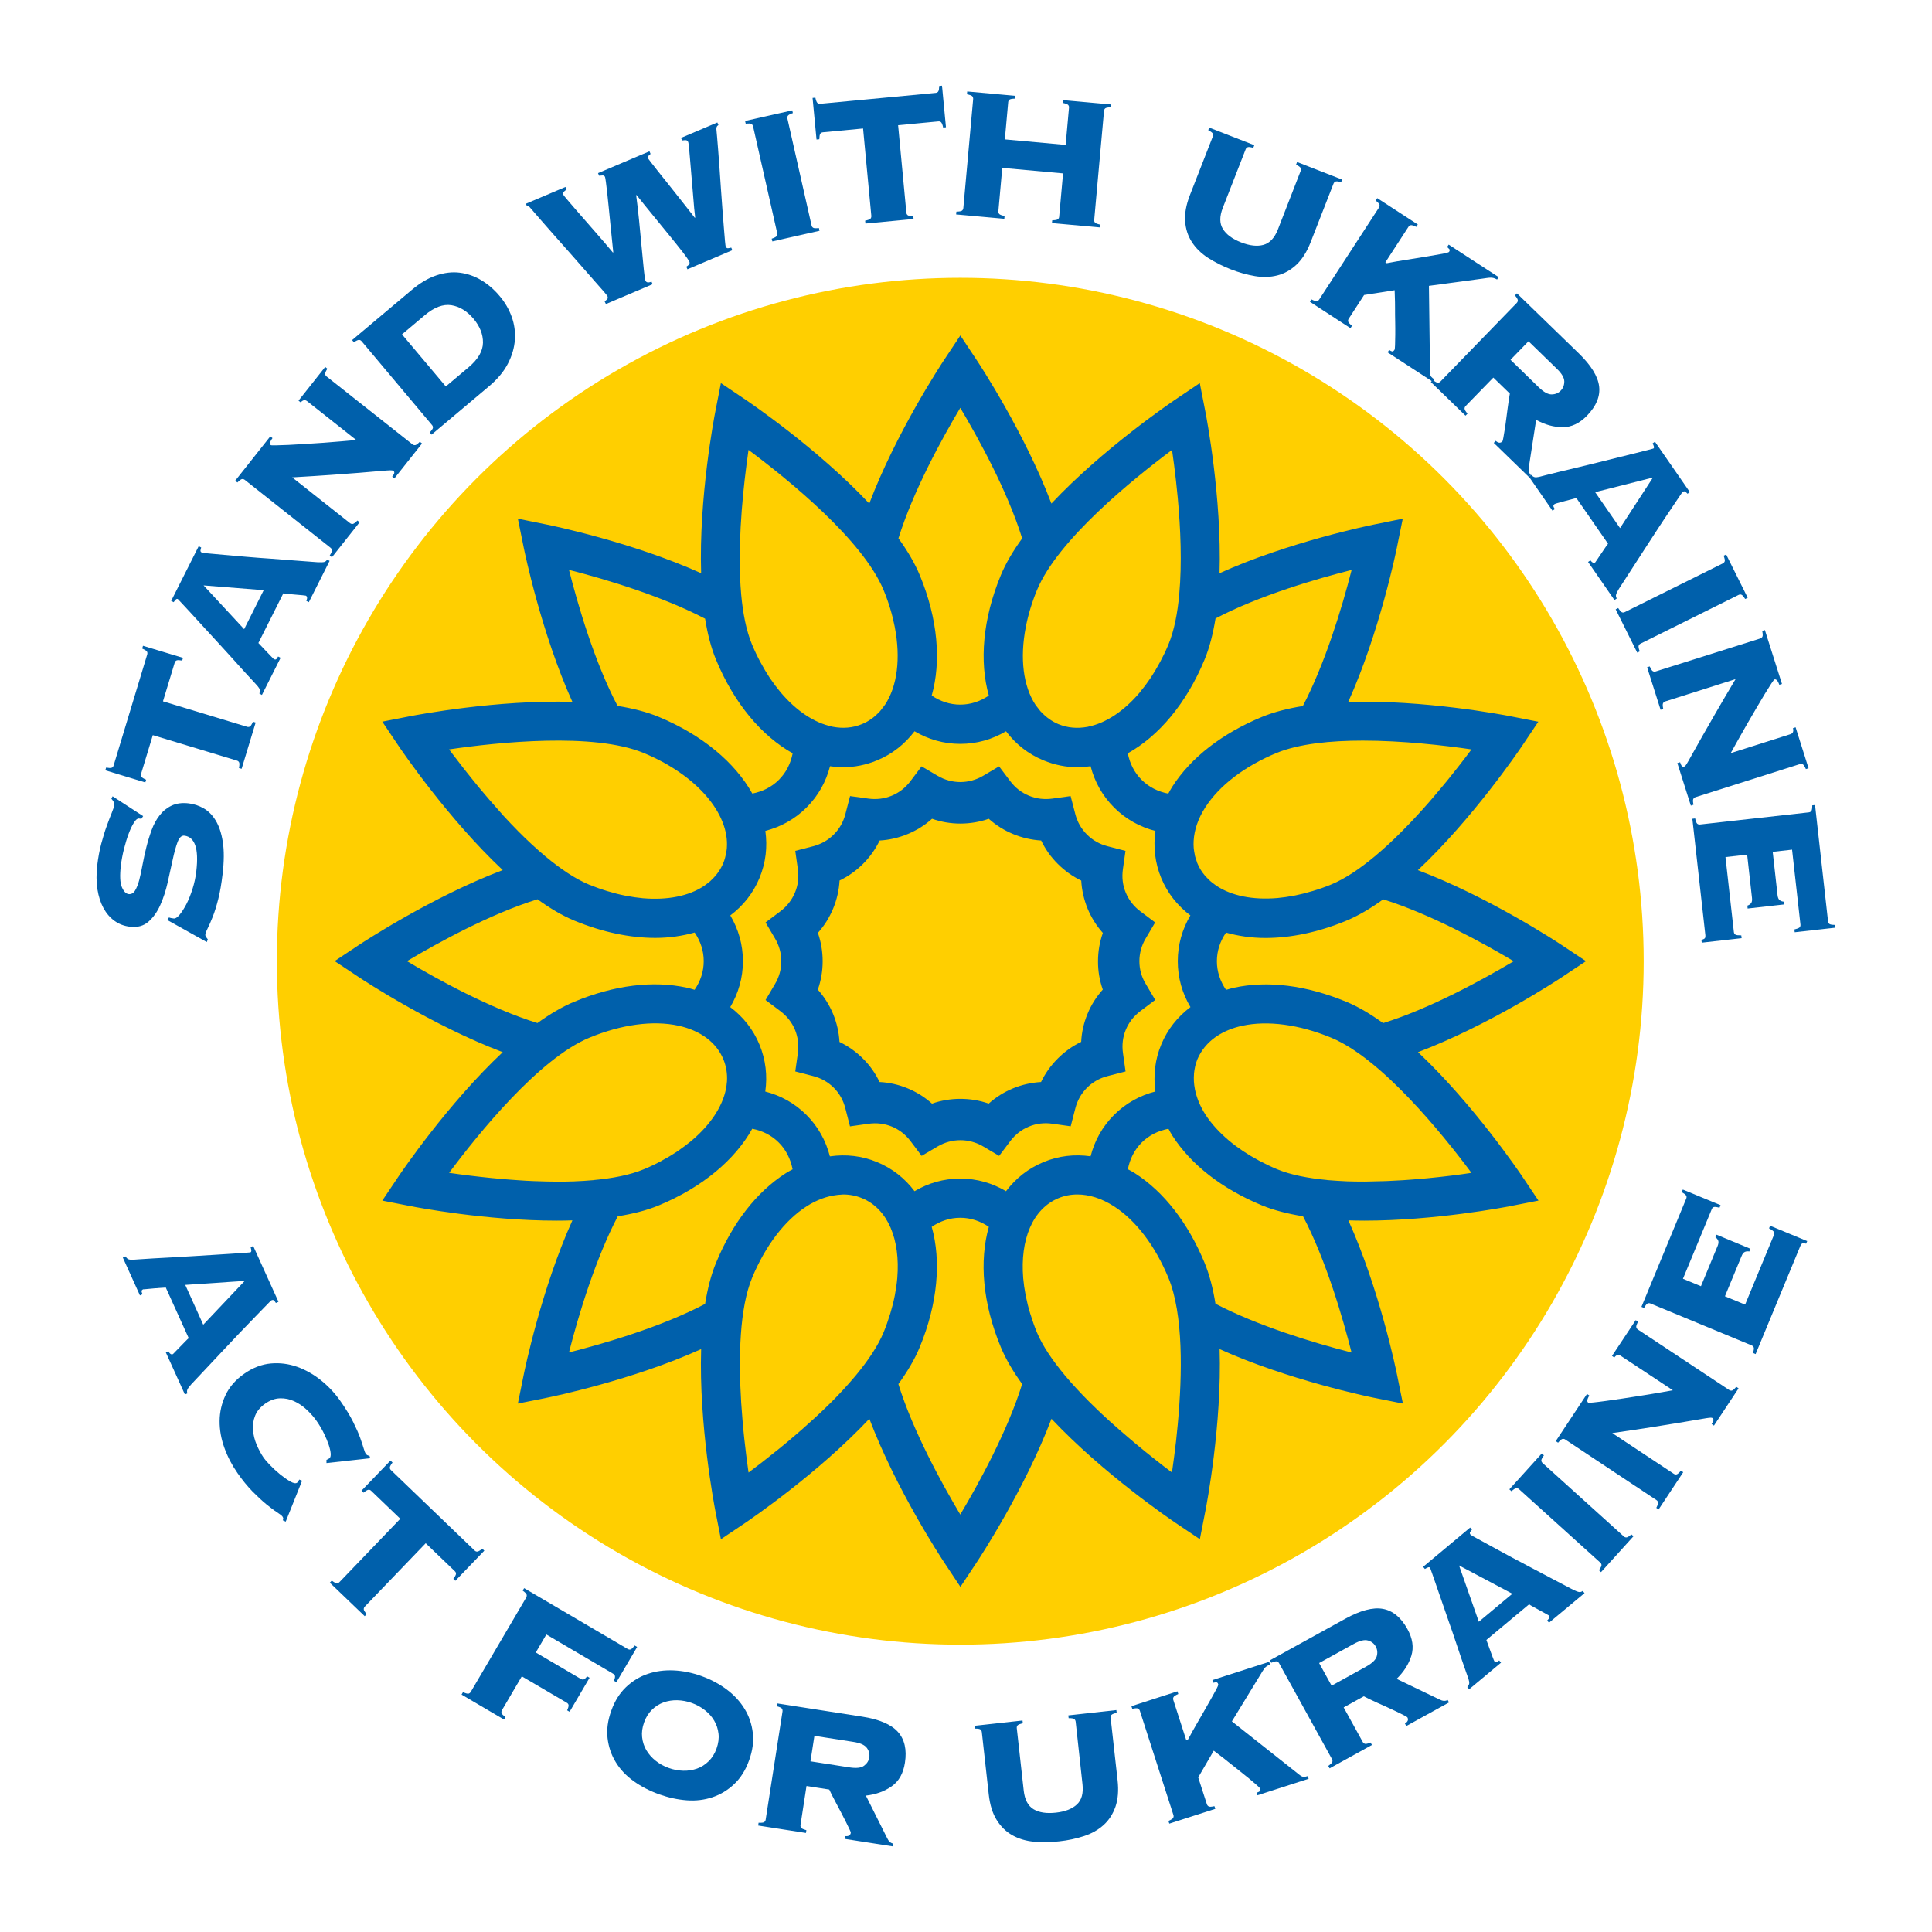 <?xml version="1.0" encoding="UTF-8"?> <svg xmlns="http://www.w3.org/2000/svg" xmlns:xlink="http://www.w3.org/1999/xlink" version="1.1" id="Layer_1" x="0px" y="0px" viewBox="0 0 283.46 283.46" style="enable-background:new 0 0 283.46 283.46;" xml:space="preserve"> <style type="text/css"> .st0{fill:#FFCF00;} .st1{fill:#0060AB;} </style> <g> <circle class="st0" cx="140.89" cy="141.03" r="100.27"></circle> <g> <path class="st1" d="M24.79,134.61c0.13,0.06,0.37,0.11,0.71,0.15c0.23,0.03,0.51-0.15,0.84-0.54s0.66-0.91,1-1.55 c0.33-0.64,0.63-1.39,0.9-2.23c0.27-0.85,0.46-1.72,0.56-2.6c0.2-1.71,0.14-2.99-0.16-3.83c-0.3-0.84-0.83-1.31-1.59-1.4 c-0.41-0.05-0.74,0.27-1,0.94c-0.25,0.68-0.49,1.53-0.71,2.57c-0.23,1.04-0.47,2.15-0.74,3.35s-0.63,2.3-1.08,3.31 c-0.45,1.01-1.03,1.83-1.74,2.45c-0.71,0.62-1.61,0.87-2.7,0.74c-0.87-0.1-1.63-0.39-2.29-0.87c-0.66-0.48-1.2-1.11-1.62-1.89 c-0.42-0.78-0.71-1.69-0.88-2.75c-0.16-1.06-0.17-2.22-0.03-3.47c0.14-1.16,0.34-2.24,0.6-3.22c0.27-0.99,0.53-1.86,0.81-2.61 c0.27-0.75,0.51-1.38,0.72-1.89c0.21-0.51,0.33-0.87,0.35-1.1c0.03-0.23,0-0.42-0.09-0.56c-0.09-0.15-0.19-0.29-0.31-0.42 l0.18-0.36l4.48,2.91l-0.25,0.39l-0.38-0.04c-0.21-0.02-0.44,0.17-0.71,0.59c-0.27,0.42-0.53,0.96-0.78,1.63 c-0.25,0.66-0.48,1.41-0.69,2.24c-0.21,0.83-0.36,1.65-0.46,2.44c-0.17,1.48-0.12,2.54,0.15,3.17s0.6,0.97,0.99,1.02 c0.39,0.04,0.7-0.13,0.94-0.51c0.24-0.39,0.45-0.91,0.62-1.56c0.17-0.65,0.33-1.39,0.48-2.23c0.16-0.84,0.34-1.69,0.56-2.57 c0.22-0.88,0.48-1.72,0.78-2.54c0.3-0.82,0.69-1.54,1.17-2.15c0.47-0.61,1.06-1.09,1.76-1.42c0.7-0.33,1.54-0.45,2.52-0.33 c0.75,0.09,1.48,0.33,2.17,0.72c0.69,0.39,1.29,0.99,1.78,1.8c0.49,0.81,0.84,1.85,1.04,3.14c0.2,1.28,0.19,2.85-0.03,4.7 c-0.17,1.44-0.38,2.67-0.64,3.69c-0.26,1.02-0.53,1.89-0.81,2.59s-0.52,1.26-0.73,1.67c-0.21,0.4-0.33,0.71-0.35,0.91 c-0.02,0.14,0.02,0.26,0.09,0.37c0.08,0.11,0.17,0.23,0.27,0.36l-0.15,0.4l-5.8-3.24L24.79,134.61z"></path> <path class="st1" d="M35.06,112.69c0.08-0.43,0.09-0.71,0.02-0.84c-0.07-0.13-0.18-0.22-0.33-0.26l-12.33-3.73l-1.72,5.67 c-0.05,0.18-0.03,0.33,0.06,0.45c0.09,0.12,0.32,0.27,0.68,0.42l-0.12,0.4l-5.87-1.78l0.12-0.4c0.39,0.07,0.65,0.08,0.8,0.03 c0.15-0.05,0.25-0.16,0.3-0.34l4.93-16.29c0.05-0.18,0.03-0.33-0.06-0.45c-0.09-0.12-0.32-0.26-0.68-0.42l0.12-0.4l5.87,1.77 l-0.12,0.4c-0.39-0.07-0.65-0.08-0.8-0.03c-0.15,0.05-0.25,0.17-0.3,0.34l-1.72,5.67l12.33,3.73c0.15,0.05,0.29,0.04,0.42-0.03 c0.13-0.07,0.28-0.3,0.45-0.71l0.4,0.12l-2.06,6.79L35.06,112.69z"></path> <path class="st1" d="M40.22,96.72c0.1,0.05,0.2,0.06,0.28,0.01c0.09-0.05,0.19-0.18,0.3-0.41l0.37,0.19l-2.74,5.45l-0.37-0.19 c0.07-0.25,0.09-0.44,0.05-0.59c-0.04-0.15-0.16-0.34-0.35-0.56c-0.08-0.09-0.31-0.33-0.67-0.73c-0.37-0.39-0.83-0.89-1.38-1.5 c-0.55-0.61-1.17-1.29-1.84-2.04c-0.68-0.75-1.37-1.51-2.08-2.28c-0.71-0.77-1.4-1.52-2.07-2.25c-0.67-0.74-1.27-1.39-1.8-1.97 c-0.53-0.58-0.97-1.04-1.3-1.4c-0.33-0.36-0.51-0.55-0.53-0.56c-0.1-0.05-0.21-0.02-0.31,0.09c-0.11,0.11-0.21,0.24-0.3,0.37 l-0.37-0.18l4.04-8.03l0.37,0.19c-0.06,0.18-0.1,0.32-0.11,0.45c-0.01,0.12,0.07,0.23,0.23,0.31c0.04,0.02,0.36,0.06,0.95,0.11 c0.59,0.05,1.36,0.12,2.3,0.21c0.94,0.09,2.01,0.18,3.21,0.28c1.2,0.1,2.42,0.2,3.67,0.28c1.25,0.09,2.47,0.18,3.66,0.28 c1.19,0.09,2.25,0.17,3.2,0.24c0.45,0.02,0.77,0.01,0.95-0.04c0.18-0.05,0.31-0.17,0.41-0.35l0.37,0.19l-3.05,6.06l-0.37-0.19 c0.18-0.4,0.15-0.66-0.08-0.77c-0.02-0.01-0.18-0.03-0.49-0.06c-0.31-0.03-0.65-0.06-1.03-0.09c-0.38-0.04-0.74-0.07-1.08-0.1 c-0.34-0.03-0.57-0.06-0.69-0.09l-3.66,7.29c0.45,0.48,0.82,0.87,1.11,1.17c0.29,0.3,0.51,0.54,0.68,0.71 c0.17,0.18,0.29,0.3,0.37,0.38C40.12,96.66,40.18,96.7,40.22,96.72z M38.69,86.59l-8.82-0.7l5.95,6.42L38.69,86.59z"></path> <path class="st1" d="M35.92,70.41c-0.13-0.1-0.26-0.14-0.41-0.12c-0.14,0.02-0.37,0.18-0.68,0.5l-0.32-0.26l5.15-6.51l0.32,0.26 c-0.23,0.32-0.34,0.55-0.36,0.7c-0.01,0.15,0.02,0.26,0.11,0.33c0.04,0.03,0.29,0.04,0.76,0.03c0.47-0.01,1.08-0.03,1.81-0.06 c0.73-0.04,1.55-0.08,2.46-0.14c0.91-0.06,1.82-0.12,2.74-0.18c0.92-0.07,1.79-0.14,2.62-0.21c0.83-0.07,1.55-0.14,2.15-0.19 l-7.21-5.7c-0.31-0.24-0.62-0.18-0.94,0.18l-0.32-0.26l3.91-4.94l0.32,0.26c-0.23,0.37-0.34,0.63-0.33,0.77 c0.02,0.15,0.09,0.27,0.22,0.37l12.59,9.95c0.13,0.1,0.26,0.14,0.41,0.12c0.14-0.02,0.37-0.18,0.68-0.5l0.32,0.26l-4.06,5.13 l-0.32-0.26c0.2-0.25,0.3-0.44,0.31-0.56c0.01-0.12-0.03-0.22-0.12-0.29c-0.05-0.04-0.14-0.07-0.27-0.08 c-0.12-0.01-0.36,0-0.7,0.02c-0.34,0.02-0.83,0.07-1.48,0.12c-0.65,0.06-1.51,0.13-2.59,0.22c-1.08,0.09-2.41,0.18-4.01,0.3 c-1.6,0.11-3.53,0.24-5.81,0.37l8.48,6.71c0.13,0.1,0.26,0.14,0.41,0.12c0.14-0.02,0.37-0.18,0.68-0.5l0.32,0.26l-4.06,5.13 l-0.32-0.26c0.23-0.37,0.34-0.63,0.33-0.77c-0.02-0.15-0.09-0.27-0.22-0.37L35.92,70.41z"></path> <path class="st1" d="M53.06,50.07c-0.1-0.12-0.23-0.19-0.37-0.2c-0.15-0.01-0.4,0.1-0.76,0.35l-0.27-0.32l8.75-7.36 c1.21-1.02,2.41-1.73,3.6-2.13c1.19-0.4,2.34-0.54,3.44-0.4c1.11,0.14,2.16,0.5,3.16,1.1c1,0.6,1.92,1.39,2.74,2.38 c0.75,0.9,1.33,1.89,1.72,2.98c0.4,1.09,0.55,2.22,0.47,3.39c-0.08,1.17-0.42,2.33-1.02,3.49c-0.6,1.16-1.51,2.26-2.74,3.3 l-8.46,7.12l-0.27-0.32c0.3-0.32,0.46-0.55,0.47-0.69c0.01-0.15-0.03-0.28-0.14-0.4L53.06,50.07z M68.75,53.89 c1.39-1.17,2.09-2.37,2.11-3.6c0.02-1.23-0.45-2.4-1.39-3.53c-0.95-1.12-2.03-1.78-3.24-1.98c-1.21-0.19-2.51,0.29-3.9,1.46 l-3.35,2.82l6.43,7.64L68.75,53.89z"></path> <path class="st1" d="M88.71,44.22c0.15-0.11,0.28-0.22,0.38-0.33c0.1-0.11,0.11-0.27,0.02-0.48c-0.02-0.04-0.19-0.24-0.5-0.61 c-0.32-0.36-0.74-0.84-1.26-1.43c-0.52-0.59-1.11-1.26-1.77-2.02c-0.66-0.76-1.33-1.52-2.02-2.3c-0.69-0.78-1.38-1.55-2.05-2.31 c-0.67-0.76-1.28-1.45-1.81-2.06c-0.53-0.61-0.97-1.11-1.32-1.52c-0.35-0.4-0.54-0.63-0.59-0.68c-0.16-0.21-0.32-0.28-0.47-0.21 l-0.16-0.38l5.8-2.46l0.16,0.38c-0.17,0.12-0.31,0.24-0.42,0.35c-0.1,0.11-0.12,0.24-0.05,0.41c0.03,0.06,0.18,0.26,0.46,0.59 c0.28,0.33,0.64,0.75,1.08,1.26c0.44,0.51,0.93,1.07,1.46,1.68c0.53,0.61,1.06,1.22,1.6,1.83c0.53,0.61,1.03,1.19,1.51,1.74 c0.47,0.55,0.86,1.01,1.16,1.38l0.06-0.03c-0.04-0.46-0.1-1.03-0.18-1.74c-0.08-0.7-0.15-1.46-0.23-2.26 c-0.08-0.8-0.16-1.61-0.24-2.42c-0.08-0.81-0.16-1.55-0.23-2.22s-0.14-1.22-0.2-1.66c-0.06-0.44-0.1-0.69-0.13-0.75 c-0.07-0.17-0.2-0.25-0.38-0.23c-0.18,0.01-0.34,0.03-0.49,0.04l-0.16-0.38l7.55-3.2l0.16,0.38c-0.13,0.11-0.24,0.21-0.32,0.3 c-0.09,0.1-0.09,0.23-0.02,0.4c0.01,0.02,0.15,0.21,0.43,0.57c0.28,0.36,0.63,0.81,1.06,1.35c0.43,0.54,0.91,1.14,1.44,1.8 c0.53,0.66,1.04,1.3,1.53,1.93c0.49,0.63,0.95,1.21,1.38,1.75c0.43,0.54,0.76,0.96,0.99,1.27l0.06-0.03 c-0.04-0.28-0.09-0.74-0.15-1.38c-0.06-0.64-0.12-1.35-0.18-2.15c-0.07-0.8-0.13-1.62-0.21-2.47c-0.08-0.85-0.14-1.64-0.2-2.37 c-0.06-0.72-0.11-1.34-0.16-1.84c-0.05-0.5-0.09-0.78-0.12-0.85c-0.08-0.19-0.2-0.29-0.37-0.29c-0.16,0-0.34,0.01-0.53,0.04 l-0.16-0.38l5.33-2.26l0.16,0.38c-0.16,0.09-0.25,0.21-0.28,0.35c-0.03,0.14-0.03,0.3,0,0.49c0.01,0.07,0.03,0.37,0.08,0.88 c0.05,0.52,0.1,1.17,0.16,1.95s0.13,1.68,0.2,2.68c0.08,1,0.15,2.02,0.21,3.05c0.07,1.03,0.14,2.04,0.22,3.03 c0.08,0.99,0.15,1.87,0.21,2.66s0.11,1.42,0.16,1.92c0.05,0.49,0.08,0.76,0.1,0.8c0.08,0.19,0.2,0.28,0.35,0.26 c0.15-0.02,0.31-0.04,0.47-0.09l0.16,0.38l-6.59,2.8l-0.16-0.38c0.4-0.24,0.54-0.48,0.45-0.71c-0.11-0.25-0.44-0.73-0.98-1.43 c-0.55-0.7-1.2-1.52-1.95-2.44c-0.76-0.93-1.56-1.91-2.42-2.96c-0.85-1.05-1.66-2.03-2.4-2.97l-0.06,0.03 c0.14,1.04,0.28,2.24,0.42,3.62c0.13,1.38,0.26,2.7,0.38,3.97c0.12,1.27,0.22,2.38,0.32,3.31c0.09,0.93,0.18,1.47,0.24,1.62 c0.13,0.3,0.42,0.35,0.89,0.15l0.16,0.38l-6.85,2.91L88.71,44.22z"></path> <path class="st1" d="M113.22,35.02c0.42-0.14,0.66-0.27,0.74-0.4c0.08-0.12,0.1-0.26,0.07-0.42l-3.54-15.66 c-0.04-0.16-0.11-0.27-0.24-0.35c-0.12-0.08-0.4-0.09-0.84-0.04l-0.09-0.4l6.92-1.56l0.09,0.4c-0.42,0.14-0.66,0.27-0.74,0.4 c-0.08,0.12-0.1,0.26-0.06,0.42l3.54,15.66c0.03,0.16,0.11,0.27,0.24,0.35c0.12,0.08,0.4,0.09,0.84,0.04l0.09,0.4l-6.92,1.56 L113.22,35.02z"></path> <path class="st1" d="M126.93,32.38c0.43-0.09,0.69-0.19,0.79-0.3c0.09-0.11,0.13-0.25,0.12-0.41l-1.21-12.82l-5.9,0.56 c-0.18,0.02-0.31,0.09-0.39,0.23c-0.08,0.13-0.12,0.4-0.13,0.79l-0.41,0.04l-0.58-6.1l0.41-0.04c0.08,0.38,0.18,0.64,0.28,0.75 c0.1,0.12,0.25,0.17,0.43,0.15l16.94-1.6c0.18-0.02,0.31-0.09,0.39-0.23c0.08-0.13,0.12-0.4,0.13-0.79l0.41-0.04l0.58,6.1 l-0.41,0.04c-0.08-0.38-0.18-0.63-0.28-0.75c-0.1-0.12-0.25-0.17-0.43-0.15l-5.9,0.56l1.21,12.82c0.01,0.16,0.08,0.29,0.19,0.38 c0.11,0.09,0.39,0.14,0.83,0.15l0.04,0.41l-7.06,0.67L126.93,32.38z"></path> <path class="st1" d="M160.54,32.25c-0.02,0.16,0.02,0.3,0.12,0.41c0.09,0.11,0.35,0.21,0.79,0.3l-0.04,0.41l-7.07-0.64l0.04-0.41 c0.44-0.01,0.71-0.06,0.83-0.15c0.11-0.09,0.18-0.22,0.19-0.38l0.57-6.35l-8.92-0.81l-0.57,6.35c-0.01,0.16,0.03,0.3,0.12,0.41 c0.09,0.11,0.36,0.21,0.79,0.3l-0.04,0.41l-7.07-0.64l0.04-0.41c0.44-0.01,0.71-0.06,0.83-0.15c0.11-0.09,0.17-0.22,0.19-0.38 l1.44-15.98c0.01-0.16-0.03-0.3-0.12-0.41c-0.09-0.11-0.36-0.21-0.79-0.3l0.04-0.41l7.07,0.64l-0.04,0.41 c-0.44,0.01-0.71,0.06-0.83,0.15c-0.11,0.09-0.18,0.22-0.19,0.38l-0.49,5.45l8.92,0.81l0.49-5.45c0.02-0.16-0.02-0.3-0.12-0.41 c-0.09-0.11-0.36-0.21-0.79-0.3l0.04-0.41l7.07,0.64L163,15.74c-0.44,0.01-0.71,0.06-0.83,0.15c-0.11,0.09-0.18,0.22-0.19,0.38 L160.54,32.25z"></path> <path class="st1" d="M190.83,25.08c0.06-0.15,0.06-0.29,0-0.43c-0.06-0.13-0.28-0.3-0.67-0.5l0.15-0.38l6.61,2.58l-0.15,0.38 c-0.42-0.12-0.7-0.15-0.83-0.09c-0.13,0.06-0.23,0.16-0.29,0.31l-3.36,8.6c-0.55,1.41-1.25,2.51-2.08,3.29 c-0.84,0.78-1.77,1.31-2.8,1.57c-1.03,0.26-2.12,0.3-3.29,0.1c-1.17-0.2-2.36-0.53-3.58-1.01c-1.22-0.48-2.32-1.04-3.32-1.68 c-0.99-0.65-1.78-1.42-2.35-2.31c-0.58-0.89-0.91-1.91-0.99-3.05c-0.08-1.14,0.15-2.42,0.7-3.83l3.36-8.6 c0.06-0.15,0.06-0.29,0-0.43c-0.06-0.13-0.28-0.3-0.67-0.5l0.15-0.38l6.61,2.58l-0.15,0.39c-0.42-0.12-0.7-0.15-0.83-0.09 c-0.13,0.06-0.23,0.16-0.29,0.31l-3.36,8.6c-0.48,1.24-0.48,2.27,0.02,3.08s1.39,1.47,2.67,1.97c1.28,0.5,2.38,0.62,3.3,0.36 c0.91-0.26,1.61-1.01,2.1-2.25L190.83,25.08z"></path> <path class="st1" d="M203.81,51.34c0.17,0.11,0.32,0.19,0.43,0.22c0.11,0.03,0.24-0.05,0.36-0.24c0.04-0.06,0.07-0.29,0.08-0.69 c0.01-0.4,0.02-0.9,0.03-1.5c0.01-0.6,0-1.25-0.01-1.94c-0.02-0.69-0.02-1.36-0.02-1.99c0-0.63-0.01-1.18-0.03-1.66 c-0.02-0.48-0.03-0.8-0.03-0.96l-4.48,0.7l-2.25,3.47c-0.09,0.13-0.12,0.27-0.09,0.42c0.03,0.14,0.22,0.35,0.56,0.63l-0.22,0.35 l-5.95-3.87l0.23-0.35c0.39,0.2,0.66,0.28,0.8,0.25c0.14-0.03,0.26-0.11,0.34-0.25l8.75-13.46c0.09-0.13,0.12-0.27,0.09-0.42 c-0.03-0.14-0.22-0.35-0.56-0.63l0.23-0.35l5.95,3.87l-0.23,0.35c-0.39-0.2-0.66-0.28-0.8-0.25c-0.14,0.03-0.26,0.11-0.35,0.25 l-3.38,5.2l0.2,0.13c0.94-0.18,1.94-0.36,2.99-0.52c1.05-0.16,2.02-0.32,2.91-0.47c0.89-0.15,1.64-0.28,2.25-0.39 c0.61-0.11,0.93-0.21,0.99-0.28c0.11-0.17,0.13-0.31,0.05-0.4c-0.08-0.09-0.19-0.2-0.33-0.32l0.23-0.35l7.33,4.77l-0.23,0.35 c-0.2-0.11-0.38-0.18-0.53-0.22c-0.15-0.04-0.3-0.06-0.46-0.05c-0.16,0.01-0.33,0.02-0.52,0.05c-0.2,0.02-0.43,0.06-0.7,0.1 l-7.79,1.05l0.16,12.64c0,0.33,0.06,0.56,0.17,0.69c0.11,0.13,0.26,0.25,0.45,0.38l-0.23,0.35l-6.61-4.3L203.81,51.34z"></path> <path class="st1" d="M215.04,59.57c-0.11,0.12-0.17,0.25-0.16,0.39c0,0.15,0.14,0.39,0.43,0.73l-0.29,0.3l-5.09-4.94l0.29-0.3 c0.35,0.27,0.59,0.41,0.74,0.4c0.15,0,0.28-0.06,0.39-0.18l11.18-11.52c0.11-0.11,0.17-0.25,0.16-0.39c0-0.15-0.14-0.39-0.42-0.72 l0.29-0.3l9.05,8.78c1.83,1.77,2.83,3.4,3.01,4.86c0.18,1.47-0.42,2.9-1.77,4.3c-1.1,1.14-2.3,1.7-3.59,1.7 c-1.29-0.01-2.58-0.36-3.88-1.08l-1.07,6.93c-0.09,0.49,0,0.87,0.28,1.14l-0.29,0.3l-5.14-4.99l0.29-0.3 c0.38,0.34,0.7,0.36,0.98,0.08c0.03-0.03,0.08-0.21,0.14-0.54c0.06-0.33,0.13-0.72,0.2-1.2c0.08-0.47,0.15-0.99,0.22-1.54 c0.07-0.55,0.14-1.09,0.21-1.6c0.07-0.51,0.13-0.96,0.19-1.35s0.1-0.65,0.13-0.78l-2.42-2.35L215.04,59.57z M225.77,56.83 c0.72,0.7,1.36,1.05,1.89,1.04c0.54-0.01,0.98-0.19,1.33-0.56c0.35-0.36,0.52-0.81,0.52-1.35c-0.01-0.54-0.37-1.16-1.1-1.86 l-4.15-4.03l-2.64,2.72L225.77,56.83z"></path> <path class="st1" d="M228.05,73.98c-0.09,0.07-0.14,0.15-0.14,0.25c0,0.1,0.07,0.25,0.21,0.46l-0.34,0.24l-3.47-5.01l0.34-0.24 c0.18,0.18,0.35,0.29,0.5,0.33c0.15,0.04,0.37,0.02,0.66-0.04c0.12-0.03,0.44-0.11,0.96-0.25c0.52-0.14,1.18-0.3,1.98-0.49 c0.8-0.19,1.69-0.41,2.68-0.64c0.98-0.23,1.98-0.48,2.99-0.73c1.01-0.25,2-0.5,2.97-0.74c0.97-0.24,1.83-0.45,2.59-0.64 c0.76-0.19,1.38-0.35,1.86-0.47c0.47-0.12,0.72-0.19,0.74-0.2c0.09-0.07,0.12-0.17,0.07-0.32c-0.05-0.15-0.11-0.3-0.18-0.44 l0.34-0.24l5.12,7.39l-0.34,0.24c-0.12-0.14-0.24-0.24-0.34-0.31c-0.1-0.07-0.23-0.05-0.38,0.05c-0.04,0.03-0.22,0.29-0.55,0.78 c-0.33,0.49-0.76,1.13-1.29,1.92c-0.53,0.79-1.13,1.68-1.78,2.68c-0.66,1-1.33,2.03-2.01,3.09c-0.68,1.06-1.34,2.08-1.99,3.08 c-0.65,1-1.23,1.89-1.74,2.69c-0.24,0.39-0.37,0.67-0.41,0.85c-0.04,0.18,0,0.36,0.11,0.53l-0.34,0.24L233,82.45l0.34-0.24 c0.27,0.35,0.5,0.45,0.71,0.3c0.02-0.01,0.11-0.15,0.28-0.41c0.17-0.26,0.36-0.55,0.58-0.86c0.21-0.32,0.42-0.62,0.61-0.9 c0.19-0.29,0.33-0.47,0.41-0.56l-4.65-6.71c-0.64,0.16-1.16,0.3-1.56,0.41c-0.4,0.11-0.72,0.2-0.95,0.26 c-0.24,0.06-0.4,0.11-0.51,0.14C228.16,73.92,228.09,73.95,228.05,73.98z M237.69,77.48l4.83-7.42l-8.48,2.15L237.69,77.48z"></path> <path class="st1" d="M237.42,89.21c0.24,0.37,0.42,0.58,0.56,0.63c0.14,0.05,0.28,0.03,0.42-0.04l14.37-7.14 c0.14-0.07,0.24-0.18,0.28-0.31c0.05-0.14-0.01-0.41-0.16-0.82l0.37-0.18l3.16,6.35l-0.37,0.18c-0.24-0.37-0.42-0.58-0.56-0.63 s-0.28-0.03-0.42,0.04l-14.37,7.14c-0.14,0.07-0.24,0.18-0.28,0.32c-0.05,0.14,0.01,0.41,0.16,0.82l-0.37,0.18l-3.16-6.35 L237.42,89.21z"></path> <path class="st1" d="M258.25,93.68c0.15-0.05,0.26-0.14,0.33-0.27s0.06-0.41-0.03-0.84l0.39-0.13l2.51,7.91l-0.39,0.12 c-0.14-0.37-0.27-0.6-0.38-0.69c-0.11-0.1-0.23-0.13-0.34-0.09c-0.04,0.01-0.2,0.22-0.46,0.61c-0.26,0.4-0.58,0.91-0.96,1.53 c-0.38,0.63-0.8,1.33-1.26,2.12s-0.92,1.57-1.38,2.37c-0.46,0.8-0.89,1.56-1.3,2.29c-0.41,0.73-0.76,1.36-1.05,1.89l8.76-2.78 c0.37-0.12,0.5-0.41,0.37-0.88l0.39-0.13l1.9,6.01l-0.39,0.12c-0.18-0.4-0.33-0.64-0.46-0.7c-0.13-0.07-0.27-0.08-0.43-0.03 l-15.3,4.85c-0.15,0.05-0.26,0.14-0.33,0.27s-0.06,0.41,0.03,0.84l-0.39,0.13l-1.98-6.24l0.4-0.12c0.1,0.31,0.19,0.5,0.29,0.58 c0.1,0.08,0.2,0.1,0.31,0.06c0.07-0.02,0.14-0.08,0.22-0.18s0.2-0.29,0.37-0.59c0.17-0.29,0.41-0.73,0.73-1.3 c0.31-0.57,0.74-1.32,1.27-2.26c0.53-0.94,1.2-2.1,2-3.49c0.8-1.39,1.78-3.06,2.95-5.02l-10.31,3.27 c-0.15,0.05-0.26,0.14-0.33,0.27c-0.07,0.13-0.06,0.41,0.03,0.84l-0.39,0.12l-1.98-6.24l0.39-0.12c0.18,0.4,0.33,0.64,0.46,0.7 c0.13,0.07,0.27,0.08,0.42,0.03L258.25,93.68z"></path> <path class="st1" d="M256.38,132.87c0.22-0.07,0.4-0.19,0.53-0.35c0.13-0.17,0.18-0.42,0.14-0.76l-0.71-6.37l-3.18,0.36 l1.23,10.99c0.02,0.18,0.1,0.31,0.23,0.39c0.13,0.08,0.42,0.11,0.86,0.11l0.05,0.41l-5.85,0.66l-0.05-0.41 c0.29-0.08,0.47-0.17,0.52-0.27c0.06-0.1,0.08-0.24,0.06-0.42l-1.91-17.08l0.41-0.05c0.09,0.43,0.2,0.69,0.31,0.78 c0.11,0.09,0.25,0.13,0.41,0.11l15.95-1.78c0.16-0.02,0.28-0.08,0.38-0.2c0.09-0.11,0.13-0.39,0.13-0.83l0.41-0.05l1.91,17.08 c0.02,0.18,0.1,0.31,0.23,0.39c0.13,0.08,0.4,0.12,0.79,0.12l0.05,0.41l-5.96,0.67l-0.05-0.41c0.38-0.09,0.63-0.19,0.75-0.29 c0.11-0.11,0.16-0.25,0.14-0.43l-1.23-10.99l-2.84,0.32l0.71,6.37c0.04,0.34,0.14,0.58,0.3,0.71s0.36,0.21,0.6,0.23l0.05,0.41 l-5.34,0.6L256.38,132.87z"></path> </g> <g> <path class="st1" d="M20.97,189.18c-0.1,0.05-0.17,0.12-0.19,0.22c-0.02,0.1,0.02,0.26,0.13,0.49l-0.38,0.17l-2.51-5.55l0.38-0.17 c0.15,0.21,0.29,0.35,0.43,0.41c0.14,0.06,0.36,0.09,0.66,0.08c0.12-0.01,0.45-0.03,0.99-0.07c0.54-0.04,1.22-0.08,2.04-0.13 c0.82-0.05,1.74-0.1,2.75-0.15s2.03-0.11,3.07-0.18c1.04-0.07,2.06-0.13,3.05-0.19c0.99-0.06,1.88-0.11,2.67-0.17 c0.78-0.05,1.42-0.09,1.91-0.13c0.49-0.03,0.74-0.05,0.77-0.06c0.1-0.05,0.15-0.15,0.13-0.3c-0.02-0.16-0.05-0.31-0.1-0.47 l0.38-0.17l3.71,8.19l-0.38,0.17c-0.1-0.16-0.19-0.28-0.28-0.37c-0.09-0.09-0.22-0.09-0.39-0.01c-0.04,0.02-0.27,0.24-0.68,0.67 c-0.41,0.43-0.95,0.98-1.61,1.66c-0.66,0.68-1.41,1.45-2.24,2.32c-0.83,0.87-1.67,1.76-2.53,2.68c-0.86,0.92-1.7,1.81-2.51,2.67 s-1.55,1.64-2.19,2.33c-0.3,0.34-0.49,0.59-0.56,0.77c-0.07,0.17-0.07,0.35,0.02,0.54l-0.38,0.17l-2.8-6.18l0.38-0.17 c0.2,0.39,0.42,0.53,0.65,0.43c0.02-0.01,0.14-0.12,0.35-0.35c0.21-0.22,0.46-0.47,0.72-0.74c0.27-0.27,0.52-0.53,0.76-0.78 s0.41-0.41,0.5-0.47l-3.37-7.44c-0.66,0.05-1.2,0.09-1.61,0.12c-0.41,0.04-0.74,0.06-0.98,0.09c-0.24,0.02-0.42,0.04-0.53,0.05 C21.09,189.15,21.02,189.16,20.97,189.18z M29.82,194.36l6.09-6.43l-8.73,0.59L29.82,194.36z"></path> <path class="st1" d="M47.87,214.2c0.07-0.02,0.14-0.05,0.21-0.09c0.07-0.04,0.16-0.09,0.25-0.15c0.15-0.11,0.21-0.34,0.19-0.7 c-0.03-0.36-0.13-0.79-0.3-1.3c-0.17-0.51-0.41-1.07-0.7-1.67c-0.3-0.61-0.65-1.21-1.07-1.81c-0.4-0.57-0.88-1.11-1.44-1.64 c-0.57-0.53-1.18-0.95-1.84-1.25c-0.66-0.31-1.36-0.45-2.09-0.43c-0.73,0.02-1.45,0.28-2.17,0.78c-0.71,0.5-1.21,1.09-1.48,1.77 c-0.27,0.68-0.37,1.38-0.31,2.11c0.06,0.73,0.24,1.45,0.54,2.16c0.3,0.71,0.65,1.35,1.04,1.92c0.17,0.25,0.48,0.6,0.93,1.07 c0.45,0.47,0.94,0.91,1.46,1.34c0.52,0.42,1.01,0.77,1.48,1.04c0.47,0.27,0.81,0.34,1.02,0.19c0.09-0.07,0.16-0.14,0.19-0.21 c0.03-0.08,0.07-0.16,0.12-0.25l0.42,0.17l-2.4,6l-0.44-0.2c0.07-0.1,0.09-0.2,0.08-0.28c-0.02-0.09-0.06-0.17-0.12-0.27 c-0.09-0.13-0.36-0.34-0.79-0.62c-0.44-0.28-0.96-0.68-1.58-1.18c-0.62-0.51-1.29-1.13-2.03-1.88c-0.73-0.75-1.47-1.65-2.2-2.7 c-0.79-1.13-1.43-2.35-1.91-3.67c-0.48-1.32-0.72-2.64-0.71-3.96c0.01-1.32,0.3-2.59,0.87-3.8c0.57-1.21,1.48-2.26,2.75-3.14 c1.26-0.88,2.56-1.38,3.89-1.5c1.33-0.12,2.62,0.05,3.87,0.49c1.25,0.45,2.42,1.11,3.52,2c1.1,0.89,2.04,1.9,2.83,3.03 s1.41,2.15,1.86,3.05c0.45,0.9,0.8,1.69,1.04,2.36c0.23,0.65,0.4,1.16,0.51,1.54c0.11,0.37,0.21,0.64,0.32,0.79 c0.12,0.17,0.29,0.26,0.52,0.27l0.13,0.37l-6.43,0.71V214.2z"></path> <path class="st1" d="M48.68,231.9c0.35,0.27,0.59,0.4,0.74,0.4c0.15,0,0.28-0.06,0.39-0.18l8.92-9.29l-4.27-4.1 c-0.13-0.13-0.28-0.18-0.43-0.15c-0.15,0.03-0.38,0.16-0.69,0.42l-0.3-0.29l4.25-4.42l0.3,0.29c-0.24,0.31-0.37,0.55-0.39,0.7 c-0.02,0.15,0.03,0.29,0.17,0.42l12.27,11.79c0.13,0.13,0.28,0.18,0.43,0.15c0.15-0.03,0.38-0.16,0.69-0.42l0.3,0.29l-4.25,4.42 l-0.3-0.29c0.24-0.31,0.37-0.55,0.39-0.7c0.02-0.15-0.03-0.29-0.17-0.42l-4.27-4.1l-8.93,9.29c-0.11,0.11-0.16,0.25-0.16,0.39 c0,0.15,0.15,0.39,0.43,0.72l-0.29,0.3l-5.12-4.91L48.68,231.9z"></path> <path class="st1" d="M90.08,246.6c0.12-0.3,0.17-0.52,0.15-0.67c-0.02-0.14-0.11-0.27-0.27-0.36l-9.8-5.76l-1.55,2.64l6.59,3.87 c0.16,0.09,0.3,0.12,0.44,0.08c0.13-0.04,0.3-0.19,0.5-0.45l0.36,0.21l-2.93,4.99l-0.36-0.21c0.16-0.36,0.23-0.61,0.21-0.76 c-0.02-0.15-0.11-0.27-0.27-0.36l-6.59-3.87l-2.91,4.96c-0.08,0.14-0.1,0.28-0.07,0.42c0.04,0.14,0.23,0.34,0.58,0.6l-0.21,0.36 l-6.23-3.66l0.21-0.36c0.4,0.18,0.67,0.25,0.81,0.22c0.14-0.04,0.25-0.12,0.33-0.26l8.13-13.84c0.08-0.14,0.1-0.28,0.07-0.42 c-0.04-0.14-0.23-0.34-0.58-0.6l0.21-0.36l15.2,8.93c0.16,0.09,0.31,0.11,0.45,0.05c0.14-0.06,0.33-0.25,0.57-0.56l0.36,0.21 l-3.04,5.17L90.08,246.6z"></path> <path class="st1" d="M102.95,245.92c1.38,0.5,2.61,1.16,3.7,1.98c1.08,0.82,1.95,1.76,2.6,2.83c0.65,1.06,1.05,2.24,1.2,3.51 c0.15,1.28-0.03,2.63-0.55,4.05c-0.51,1.43-1.24,2.58-2.17,3.46s-1.99,1.53-3.17,1.93c-1.19,0.4-2.45,0.56-3.79,0.46 c-1.35-0.1-2.71-0.4-4.09-0.89c-1.38-0.5-2.62-1.14-3.72-1.93c-1.1-0.79-1.97-1.71-2.62-2.78c-0.65-1.06-1.05-2.24-1.2-3.51 c-0.15-1.28,0.03-2.63,0.55-4.05c0.51-1.43,1.24-2.58,2.17-3.46c0.93-0.88,1.99-1.53,3.17-1.93c1.18-0.4,2.45-0.57,3.81-0.51 C100.2,245.14,101.57,245.42,102.95,245.92z M101.53,249.87c-0.71-0.26-1.43-0.39-2.14-0.41c-0.71-0.02-1.39,0.09-2.02,0.31 c-0.63,0.23-1.2,0.58-1.7,1.07c-0.51,0.49-0.9,1.11-1.17,1.87c-0.27,0.76-0.37,1.48-0.29,2.18c0.08,0.7,0.29,1.34,0.63,1.91 c0.34,0.57,0.79,1.09,1.35,1.53c0.56,0.45,1.19,0.8,1.91,1.06c0.71,0.26,1.43,0.39,2.14,0.41c0.71,0.02,1.39-0.09,2.02-0.31 c0.63-0.22,1.2-0.58,1.7-1.07c0.51-0.49,0.9-1.11,1.17-1.87c0.27-0.76,0.37-1.48,0.29-2.18c-0.08-0.7-0.29-1.34-0.63-1.91 c-0.34-0.58-0.79-1.09-1.35-1.53C102.87,250.48,102.24,250.13,101.53,249.87z"></path> <path class="st1" d="M117.45,267.75c-0.02,0.16,0.01,0.3,0.09,0.42c0.09,0.12,0.34,0.23,0.77,0.35l-0.06,0.41l-7.01-1.09 l0.06-0.41c0.44,0.02,0.72-0.01,0.83-0.1c0.12-0.09,0.19-0.21,0.21-0.37l2.47-15.86c0.02-0.16-0.01-0.3-0.09-0.42 c-0.09-0.12-0.34-0.23-0.77-0.35l0.06-0.41l12.46,1.94c2.52,0.39,4.27,1.14,5.26,2.23c0.99,1.1,1.34,2.61,1.04,4.54 c-0.24,1.57-0.89,2.72-1.95,3.46s-2.32,1.2-3.78,1.36l3.14,6.27c0.21,0.45,0.5,0.71,0.89,0.77l-0.06,0.41l-7.08-1.1l0.06-0.41 c0.5,0.06,0.79-0.11,0.84-0.5c0.01-0.05-0.06-0.22-0.2-0.52c-0.14-0.3-0.31-0.66-0.53-1.09c-0.21-0.43-0.45-0.89-0.71-1.38 c-0.26-0.49-0.51-0.97-0.75-1.42c-0.24-0.46-0.45-0.86-0.63-1.21c-0.18-0.35-0.29-0.59-0.34-0.71l-3.34-0.52L117.45,267.75z M124.63,259.31c1,0.15,1.71,0.08,2.14-0.24c0.43-0.32,0.69-0.72,0.77-1.22c0.08-0.5-0.04-0.97-0.36-1.4 c-0.32-0.43-0.97-0.73-1.97-0.88l-5.72-0.89l-0.58,3.74L124.63,259.31z"></path> <path class="st1" d="M157.82,252.6c-0.02-0.16-0.09-0.28-0.2-0.38c-0.11-0.09-0.39-0.14-0.83-0.13l-0.05-0.41l7.05-0.78l0.05,0.41 c-0.43,0.09-0.69,0.2-0.78,0.31c-0.09,0.11-0.13,0.25-0.11,0.41l1.02,9.17c0.17,1.51,0.06,2.8-0.31,3.88 c-0.38,1.08-0.96,1.98-1.75,2.69c-0.79,0.71-1.74,1.25-2.87,1.62c-1.13,0.37-2.34,0.63-3.64,0.77c-1.3,0.14-2.54,0.16-3.72,0.05 c-1.18-0.11-2.23-0.43-3.16-0.95c-0.92-0.52-1.69-1.27-2.29-2.24c-0.61-0.97-0.99-2.21-1.16-3.72l-1.02-9.17 c-0.02-0.16-0.08-0.28-0.2-0.38c-0.11-0.09-0.39-0.14-0.83-0.13l-0.05-0.41l7.05-0.78l0.05,0.41c-0.43,0.09-0.69,0.2-0.78,0.31 c-0.09,0.11-0.13,0.25-0.11,0.41l1.02,9.17c0.15,1.32,0.63,2.23,1.44,2.72c0.82,0.49,1.91,0.65,3.28,0.5 c1.37-0.15,2.4-0.56,3.09-1.21c0.69-0.65,0.96-1.64,0.81-2.97L157.82,252.6z"></path> <path class="st1" d="M184.38,263.02c0.2-0.06,0.34-0.13,0.44-0.2c0.1-0.07,0.11-0.21,0.04-0.43c-0.02-0.07-0.18-0.23-0.49-0.5 c-0.3-0.26-0.68-0.59-1.14-0.97s-0.97-0.79-1.51-1.21c-0.55-0.43-1.07-0.84-1.56-1.24c-0.49-0.4-0.93-0.74-1.31-1.02 c-0.38-0.29-0.64-0.48-0.77-0.59l-2.28,3.92l1.27,3.93c0.05,0.15,0.14,0.26,0.27,0.33c0.13,0.07,0.41,0.06,0.84-0.04l0.13,0.39 l-6.75,2.17l-0.13-0.39c0.4-0.18,0.64-0.33,0.7-0.46c0.07-0.13,0.08-0.27,0.03-0.42l-4.92-15.28c-0.05-0.15-0.14-0.26-0.27-0.33 c-0.13-0.07-0.41-0.06-0.84,0.04l-0.13-0.39l6.75-2.18l0.13,0.39c-0.4,0.18-0.64,0.33-0.7,0.46c-0.07,0.13-0.08,0.27-0.03,0.43 l1.9,5.9l0.23-0.07c0.45-0.84,0.95-1.73,1.48-2.65c0.53-0.92,1.03-1.77,1.47-2.56c0.45-0.78,0.82-1.45,1.11-1.99 c0.3-0.54,0.43-0.85,0.4-0.94c-0.06-0.2-0.15-0.29-0.28-0.29c-0.12,0-0.27,0.02-0.45,0.06l-0.13-0.39l8.33-2.68l0.13,0.39 c-0.21,0.09-0.38,0.18-0.51,0.27c-0.13,0.09-0.24,0.2-0.33,0.32c-0.09,0.13-0.19,0.27-0.29,0.44c-0.1,0.17-0.23,0.37-0.37,0.61 l-4.1,6.71l9.91,7.84c0.26,0.21,0.47,0.31,0.64,0.3c0.17-0.01,0.36-0.04,0.58-0.11l0.13,0.39l-7.51,2.42L184.38,263.02z"></path> <path class="st1" d="M199.94,255.58c0.08,0.14,0.19,0.23,0.33,0.27c0.14,0.04,0.41-0.02,0.82-0.19l0.2,0.36l-6.21,3.43l-0.2-0.36 c0.36-0.25,0.56-0.45,0.6-0.59c0.04-0.14,0.02-0.28-0.06-0.42l-7.75-14.05c-0.08-0.14-0.19-0.23-0.33-0.27 c-0.14-0.04-0.41,0.03-0.82,0.2l-0.2-0.36l11.04-6.09c2.23-1.23,4.07-1.72,5.53-1.46c1.45,0.26,2.65,1.24,3.6,2.95 c0.77,1.39,0.96,2.7,0.58,3.93c-0.38,1.23-1.1,2.36-2.16,3.39l6.32,3.04c0.44,0.23,0.83,0.25,1.17,0.06l0.2,0.36l-6.27,3.46 l-0.2-0.36c0.43-0.27,0.55-0.57,0.36-0.91c-0.02-0.04-0.18-0.14-0.47-0.29c-0.29-0.15-0.66-0.33-1.09-0.54 c-0.43-0.21-0.9-0.43-1.41-0.66c-0.51-0.23-1-0.45-1.47-0.66c-0.47-0.21-0.88-0.4-1.24-0.58c-0.36-0.17-0.59-0.29-0.71-0.36 l-2.96,1.63L199.94,255.58z M200.44,244.52c0.88-0.49,1.4-0.99,1.55-1.5c0.15-0.52,0.1-0.99-0.14-1.44 c-0.24-0.44-0.62-0.74-1.14-0.89s-1.21,0.02-2.1,0.51l-5.07,2.8l1.83,3.32L200.44,244.52z"></path> <path class="st1" d="M219.26,243.75c0.08,0.09,0.16,0.13,0.26,0.12c0.1-0.01,0.24-0.09,0.44-0.25l0.27,0.32l-4.68,3.91l-0.27-0.32 c0.16-0.2,0.26-0.37,0.28-0.53c0.02-0.15-0.01-0.37-0.1-0.66c-0.04-0.12-0.15-0.43-0.33-0.93c-0.18-0.5-0.41-1.15-0.67-1.93 c-0.26-0.78-0.56-1.65-0.88-2.61c-0.32-0.96-0.65-1.93-1-2.91c-0.34-0.98-0.68-1.95-1-2.89c-0.32-0.94-0.61-1.78-0.87-2.52 c-0.26-0.74-0.47-1.34-0.63-1.81c-0.16-0.46-0.25-0.7-0.27-0.72c-0.07-0.09-0.18-0.1-0.33-0.04c-0.14,0.06-0.28,0.13-0.42,0.22 l-0.26-0.32l6.9-5.76l0.26,0.32c-0.13,0.13-0.22,0.26-0.28,0.37c-0.06,0.11-0.03,0.23,0.09,0.37c0.03,0.04,0.3,0.2,0.83,0.48 c0.52,0.28,1.2,0.65,2.03,1.11c0.83,0.46,1.77,0.97,2.83,1.54c1.06,0.57,2.14,1.14,3.26,1.73c1.11,0.58,2.19,1.15,3.24,1.71 c1.05,0.56,2,1.06,2.84,1.49c0.41,0.2,0.7,0.31,0.89,0.34c0.19,0.02,0.36-0.03,0.52-0.16l0.27,0.32l-5.21,4.34l-0.27-0.32 c0.32-0.3,0.4-0.54,0.24-0.74c-0.01-0.02-0.16-0.1-0.43-0.25c-0.27-0.15-0.57-0.31-0.91-0.5c-0.33-0.18-0.65-0.36-0.96-0.53 s-0.5-0.28-0.59-0.36l-6.27,5.23c0.22,0.62,0.4,1.13,0.55,1.52c0.14,0.39,0.26,0.7,0.34,0.92c0.09,0.23,0.15,0.39,0.19,0.49 C219.2,243.64,219.23,243.71,219.26,243.75z M221.89,233.83l-7.82-4.15l2.9,8.26L221.89,233.83z"></path> <path class="st1" d="M234.59,230.38c0.26-0.35,0.38-0.6,0.38-0.75s-0.07-0.27-0.19-0.38l-11.91-10.76 c-0.12-0.11-0.25-0.16-0.4-0.15c-0.15,0.01-0.38,0.16-0.71,0.45l-0.31-0.28l4.76-5.26l0.31,0.28c-0.26,0.35-0.38,0.61-0.38,0.75 c0.01,0.15,0.07,0.27,0.19,0.38l11.91,10.76c0.12,0.11,0.25,0.16,0.4,0.15c0.15-0.01,0.38-0.16,0.71-0.45l0.31,0.28l-4.76,5.26 L234.59,230.38z"></path> <path class="st1" d="M229.66,211.21c-0.13-0.09-0.27-0.12-0.42-0.09c-0.14,0.03-0.35,0.21-0.64,0.55l-0.34-0.23l4.58-6.92 l0.34,0.23c-0.2,0.34-0.29,0.58-0.3,0.73c0,0.15,0.05,0.26,0.14,0.32c0.04,0.03,0.29,0.02,0.76-0.03 c0.47-0.05,1.07-0.12,1.79-0.22c0.73-0.1,1.54-0.21,2.44-0.35c0.9-0.13,1.81-0.27,2.71-0.42c0.91-0.14,1.77-0.28,2.6-0.43 c0.82-0.14,1.53-0.27,2.12-0.37l-7.67-5.07c-0.33-0.22-0.63-0.13-0.92,0.26l-0.34-0.23l3.48-5.25l0.34,0.23 c-0.2,0.39-0.29,0.65-0.26,0.8c0.03,0.14,0.11,0.26,0.24,0.35l13.38,8.86c0.13,0.09,0.27,0.12,0.42,0.09 c0.14-0.03,0.35-0.21,0.63-0.55l0.34,0.23l-3.61,5.46l-0.34-0.23c0.18-0.27,0.27-0.46,0.27-0.59c0-0.12-0.05-0.22-0.14-0.28 c-0.06-0.04-0.15-0.06-0.27-0.06c-0.12,0-0.36,0.03-0.69,0.08c-0.34,0.05-0.83,0.13-1.47,0.25c-0.64,0.11-1.49,0.26-2.56,0.43 c-1.07,0.18-2.39,0.39-3.97,0.64c-1.58,0.25-3.5,0.53-5.75,0.86l9.02,5.97c0.13,0.09,0.27,0.12,0.42,0.09 c0.14-0.03,0.35-0.21,0.63-0.55l0.34,0.23l-3.61,5.46l-0.34-0.23c0.2-0.39,0.29-0.66,0.26-0.8c-0.03-0.14-0.11-0.26-0.25-0.35 L229.66,211.21z"></path> <path class="st1" d="M256.66,183.62c-0.23-0.05-0.44-0.03-0.64,0.05c-0.2,0.08-0.36,0.28-0.49,0.6l-2.45,5.92l2.96,1.22 l4.23-10.22c0.07-0.17,0.06-0.32-0.02-0.46c-0.08-0.13-0.31-0.3-0.7-0.51l0.16-0.38l5.44,2.25l-0.16,0.38 c-0.29-0.07-0.49-0.08-0.59-0.02c-0.1,0.06-0.18,0.17-0.25,0.34l-6.57,15.88l-0.38-0.16c0.12-0.42,0.16-0.7,0.1-0.83 c-0.06-0.13-0.16-0.23-0.31-0.29l-14.83-6.14c-0.15-0.06-0.29-0.07-0.43-0.01c-0.13,0.06-0.31,0.28-0.52,0.66l-0.38-0.16 l6.57-15.88c0.07-0.17,0.07-0.32-0.02-0.46c-0.08-0.13-0.29-0.29-0.64-0.49l0.16-0.38l5.54,2.29l-0.16,0.38 c-0.38-0.11-0.64-0.14-0.8-0.11c-0.15,0.04-0.26,0.14-0.33,0.31l-4.23,10.22l2.64,1.09l2.45-5.92c0.13-0.32,0.16-0.58,0.08-0.77 c-0.08-0.2-0.22-0.36-0.41-0.49l0.16-0.38l4.96,2.06L256.66,183.62z"></path> </g> <g> <path class="st1" d="M232.69,141.02l-3.6-2.39c-0.6-0.4-10.7-7.05-21.06-10.96c8.07-7.58,14.86-17.6,15.26-18.19l2.41-3.59 l-4.24-0.83c-0.7-0.14-12.59-2.42-23.65-2.07c4.55-10.09,7-21.94,7.14-22.65l0.86-4.24l-4.24,0.86 c-0.7,0.14-12.55,2.58-22.64,7.14c0.34-11.07-1.93-22.95-2.07-23.65l-0.83-4.24l-3.58,2.41c-0.59,0.4-10.61,7.19-18.19,15.26 c-3.92-10.36-10.57-20.46-10.97-21.06l-2.39-3.6l-2.39,3.6c-0.4,0.6-7.05,10.7-10.97,21.06c-7.58-8.07-17.6-14.86-18.19-15.26 l-3.58-2.41l-0.83,4.24c-0.14,0.7-2.42,12.59-2.07,23.65c-10.09-4.55-21.94-7-22.65-7.14l-4.24-0.86l0.86,4.24 c0.14,0.7,2.59,12.55,7.14,22.64c-11.07-0.34-22.95,1.94-23.65,2.07l-4.24,0.83l2.41,3.59c0.4,0.59,7.19,10.61,15.26,18.19 c-10.36,3.92-20.46,10.57-21.06,10.96l-3.6,2.39l3.6,2.39c0.6,0.4,10.7,7.05,21.06,10.97c-8.07,7.58-14.86,17.6-15.26,18.19 l-2.41,3.59l4.24,0.83c0.65,0.13,10.98,2.11,21.32,2.11c0.78,0,1.56-0.01,2.33-0.04c-4.55,10.09-7,21.94-7.14,22.64l-0.86,4.24 l4.24-0.85c0.7-0.14,12.56-2.58,22.65-7.14c-0.34,11.07,1.94,22.95,2.07,23.65l0.83,4.24l3.59-2.41 c0.59-0.4,10.61-7.19,18.19-15.26c3.92,10.36,10.57,20.46,10.97,21.06l2.39,3.6l2.39-3.6c0.4-0.6,7.05-10.7,10.97-21.06 c7.58,8.07,17.6,14.86,18.19,15.26l3.58,2.41l0.83-4.24c0.14-0.7,2.42-12.59,2.07-23.65c10.09,4.55,21.94,7,22.65,7.14l4.24,0.85 l-0.86-4.24c-0.14-0.7-2.58-12.55-7.14-22.64c0.77,0.02,1.55,0.04,2.33,0.04c10.34,0,20.67-1.98,21.32-2.11l4.24-0.83l-2.41-3.59 c-0.4-0.59-7.19-10.61-15.26-18.19c10.36-3.92,20.46-10.57,21.06-10.97L232.69,141.02z M199.95,108.66 c5.88,0,11.96,0.71,15.94,1.29c0,0,0,0,0,0.01c0,0,0,0,0,0c-0.51,0.69-1.11,1.47-1.74,2.28c-0.1,0.12-0.2,0.25-0.29,0.37 c-0.39,0.49-0.78,0.99-1.2,1.51c-0.3,0.37-0.59,0.74-0.91,1.11c-0.2,0.24-0.4,0.48-0.6,0.72c-0.37,0.44-0.74,0.88-1.12,1.32 c-0.15,0.17-0.29,0.33-0.43,0.5c-0.55,0.63-1.12,1.26-1.7,1.89c-0.09,0.09-0.17,0.18-0.26,0.28c-0.54,0.59-1.1,1.16-1.66,1.73 c-0.08,0.09-0.17,0.17-0.25,0.26c-1.27,1.28-2.58,2.5-3.89,3.6c-0.05,0.04-0.1,0.09-0.16,0.14c0,0,0,0-0.01,0 c-2.14,1.78-4.3,3.25-6.35,4.1c-0.91,0.38-1.82,0.69-2.72,0.96c0.01,0,0.03,0,0.04-0.01c-0.04,0.01-0.08,0.02-0.12,0.03 c-0.83,0.25-1.65,0.46-2.45,0.62c-0.13,0.03-0.25,0.04-0.38,0.07c-0.72,0.13-1.42,0.24-2.11,0.3c-0.08,0.01-0.16,0.03-0.24,0.03 c0.02,0,0.03-0.01,0.05-0.01c-3.56,0.3-6.69-0.32-8.9-1.79c0,0,0,0-0.01,0c-0.01-0.01-0.03-0.02-0.04-0.03 c-0.09-0.06-0.16-0.13-0.25-0.19c-0.22-0.16-0.44-0.32-0.64-0.5c-0.06-0.05-0.1-0.11-0.16-0.16c-0.21-0.2-0.42-0.41-0.61-0.63v0 c-0.47-0.55-0.85-1.17-1.13-1.86c-0.03-0.08-0.05-0.15-0.07-0.23c-0.1-0.25-0.18-0.51-0.25-0.77c-0.02-0.08-0.03-0.16-0.04-0.23 c-0.06-0.28-0.11-0.57-0.14-0.85c0-0.04,0-0.08-0.01-0.12c-0.03-0.34-0.03-0.68-0.01-1.02c0,0,0,0,0-0.01 c0.09-1.6,0.65-3.27,1.7-4.9c2.06-3.22,5.79-6.06,10.49-8.01C190.62,109.12,195.22,108.66,199.95,108.66z M176.73,96.78 L176.73,96.78c0.74-1.78,1.25-3.83,1.61-6.04c6.44-3.39,14.9-5.84,19.97-7.12c-1.44,5.67-3.94,13.82-7.16,19.97 c-2.19,0.35-4.24,0.87-6.01,1.6c-5.86,2.43-10.4,5.96-13.13,10.21c-0.22,0.34-0.4,0.69-0.6,1.04c-1.51-0.29-2.85-0.96-3.92-2.03 c-1.06-1.06-1.73-2.39-2.02-3.89C170,107.99,174.06,103.23,176.73,96.78z M169.52,160.14c-2.27,0.58-4.34,1.72-6.07,3.44 c-1.73,1.73-2.86,3.8-3.44,6.07c-2.36-0.33-4.7-0.07-6.91,0.85c-2.25,0.93-4.09,2.41-5.5,4.27c-2.02-1.19-4.27-1.85-6.71-1.85 c-2.44,0-4.7,0.66-6.71,1.85c-1.41-1.87-3.24-3.34-5.5-4.27c-2.21-0.92-4.56-1.18-6.92-0.84c-0.59-2.31-1.74-4.38-3.43-6.07 c-1.72-1.72-3.79-2.86-6.05-3.44c0.33-2.32,0.07-4.66-0.86-6.91c-0.91-2.2-2.38-4.05-4.28-5.48c1.19-2.02,1.86-4.28,1.86-6.73 c0-2.44-0.66-4.7-1.85-6.72c1.87-1.41,3.35-3.24,4.28-5.49c0.93-2.25,1.19-4.59,0.86-6.91c2.26-0.59,4.33-1.72,6.05-3.44 c1.72-1.72,2.86-3.79,3.44-6.05c0.62,0.09,1.25,0.15,1.87,0.15c1.7,0,3.39-0.33,5.03-1.01c2.25-0.93,4.09-2.41,5.5-4.27 c2.02,1.19,4.27,1.85,6.71,1.85c2.44,0,4.7-0.66,6.71-1.85c1.41,1.87,3.24,3.34,5.5,4.27c1.65,0.68,3.34,1.01,5.03,1.01 c0.63,0,1.25-0.06,1.88-0.15c0.59,2.27,1.72,4.33,3.44,6.05c1.73,1.73,3.8,2.86,6.07,3.45c-0.33,2.36-0.06,4.7,0.85,6.9 c0.93,2.25,2.41,4.08,4.28,5.49c-1.19,2.02-1.85,4.28-1.85,6.72c0,2.44,0.66,4.71,1.86,6.73c-1.9,1.43-3.37,3.28-4.28,5.48 C169.46,155.44,169.19,157.78,169.52,160.14z M150.5,92.01c0-0.02,0.01-0.04,0.01-0.06c0.34-1.74,0.88-3.54,1.63-5.37 c3.05-7.36,14.01-16.23,19.82-20.57c0.09,0.61,0.18,1.29,0.27,1.99c0.01,0.07,0.02,0.15,0.03,0.22c0.19,1.47,0.38,3.11,0.54,4.85 c0,0,0,0,0,0c0.41,4.46,0.63,9.55,0.22,14.07c0,0.01,0,0.02,0,0.03c0,0,0,0,0,0c-0.25,2.78-0.74,5.34-1.59,7.39 c-0.38,0.91-0.79,1.76-1.23,2.58c0-0.01,0.01-0.01,0.01-0.02c-0.01,0.02-0.02,0.03-0.03,0.05c-0.43,0.8-0.88,1.56-1.35,2.27 c-0.05,0.08-0.11,0.15-0.16,0.23c-0.44,0.65-0.9,1.26-1.38,1.83c-0.03,0.04-0.06,0.09-0.09,0.13c0-0.01,0.01-0.02,0.02-0.03 c-2.3,2.72-4.94,4.48-7.54,5.01c0,0,0,0,0,0.01c-0.02,0-0.04,0-0.05,0.01c-0.02,0-0.04,0-0.07,0.01c-1.46,0.27-2.9,0.17-4.26-0.39 c-0.96-0.4-1.79-1-2.49-1.74c-0.05-0.06-0.12-0.11-0.17-0.17c-0.13-0.15-0.25-0.32-0.38-0.49c-0.1-0.14-0.22-0.27-0.31-0.41 c-0.01-0.01-0.01-0.02-0.02-0.02c0,0,0,0,0,0C150.13,100.7,149.61,96.59,150.5,92.01z M140.89,59.84 c2.68,4.5,6.93,12.21,9.08,19.15c-1.31,1.81-2.4,3.63-3.13,5.4c-2.67,6.45-3.16,12.69-1.76,17.66c-1.27,0.86-2.68,1.33-4.19,1.33 c-1.51,0-2.92-0.47-4.19-1.33c1.41-4.98,0.92-11.21-1.75-17.66v0c-0.74-1.78-1.82-3.6-3.13-5.41 C133.97,72.05,138.21,64.34,140.89,59.84z M109.52,68.23c0.01-0.07,0.02-0.15,0.03-0.22c0.09-0.7,0.18-1.38,0.27-2 c5.81,4.33,16.77,13.2,19.82,20.57c0.76,1.83,1.29,3.63,1.63,5.36c0,0.02,0.01,0.04,0.01,0.06c0.89,4.59,0.37,8.69-1.44,11.41 c0,0,0,0,0,0c-0.01,0.01-0.01,0.01-0.02,0.02c-0.1,0.15-0.21,0.28-0.32,0.42c-0.12,0.16-0.24,0.33-0.37,0.48 c-0.05,0.06-0.11,0.1-0.16,0.16c-0.7,0.75-1.53,1.35-2.5,1.75c-1.37,0.57-2.82,0.67-4.29,0.39c-0.01,0-0.03,0-0.04-0.01 c-0.02,0-0.04,0-0.05-0.01c0,0,0,0,0-0.01c-2.6-0.53-5.24-2.29-7.54-5c0,0.01,0.01,0.02,0.02,0.03c-0.03-0.04-0.06-0.09-0.1-0.13 c-0.48-0.57-0.93-1.18-1.38-1.83c-0.05-0.08-0.11-0.15-0.16-0.23c-0.47-0.71-0.92-1.47-1.35-2.27c-0.01-0.02-0.02-0.03-0.03-0.05 c0,0.01,0.01,0.01,0.01,0.02c-0.44-0.82-0.85-1.68-1.23-2.59c-0.85-2.04-1.34-4.61-1.59-7.38c0,0,0,0,0,0c0-0.01,0-0.02,0-0.02 C108.19,80.88,108.84,73.47,109.52,68.23z M83.48,83.61c5.67,1.44,13.82,3.94,19.97,7.16c0.35,2.19,0.87,4.24,1.6,6.01 c2.67,6.45,6.73,11.22,11.25,13.74c-0.29,1.5-0.96,2.83-2.02,3.89c-1.07,1.07-2.4,1.73-3.9,2.02c-2.52-4.51-7.28-8.57-13.73-11.25 c-1.78-0.74-3.83-1.25-6.04-1.61C87.22,97.14,84.77,88.68,83.48,83.61z M72.19,117.78c-0.15-0.17-0.28-0.33-0.43-0.49 c-0.39-0.45-0.76-0.89-1.13-1.33c-0.2-0.24-0.4-0.48-0.6-0.72c-0.31-0.38-0.61-0.74-0.9-1.11c-0.42-0.52-0.82-1.02-1.2-1.51 c-0.1-0.13-0.2-0.26-0.3-0.39c-0.63-0.81-1.22-1.58-1.74-2.27c0,0,0,0,0,0c0,0,0,0,0-0.01c7.17-1.05,21.19-2.52,28.56,0.53 c7.79,3.23,12.6,8.92,12.19,13.97c0,0.01,0,0.02,0,0.03c-0.02,0.21-0.06,0.42-0.1,0.63c-0.09,0.51-0.21,1.02-0.42,1.52 c-0.4,0.96-1,1.79-1.75,2.49c-0.05,0.05-0.1,0.11-0.16,0.16c-0.2,0.18-0.42,0.34-0.64,0.5c-0.09,0.06-0.16,0.13-0.25,0.19 c-0.01,0.01-0.02,0.02-0.04,0.03c0,0,0,0-0.01,0c-2.22,1.47-5.34,2.09-8.9,1.79c0.02,0,0.03,0.01,0.05,0.01 c-0.08-0.01-0.16-0.03-0.24-0.03c-0.69-0.06-1.39-0.17-2.11-0.3c-0.13-0.02-0.25-0.04-0.38-0.07c-0.81-0.16-1.62-0.37-2.45-0.62 c-0.04-0.01-0.08-0.02-0.12-0.03c0.01,0,0.03,0,0.04,0.01c-0.9-0.27-1.8-0.59-2.72-0.96c-2.04-0.85-4.2-2.31-6.35-4.1 c0,0,0,0-0.01,0c-0.05-0.04-0.1-0.09-0.16-0.14c-1.31-1.1-2.62-2.32-3.89-3.6c-0.08-0.08-0.17-0.17-0.25-0.26 c-0.56-0.57-1.12-1.15-1.66-1.74c-0.08-0.09-0.17-0.18-0.25-0.27C73.31,119.04,72.74,118.41,72.19,117.78z M59.71,141.02 c4.5-2.68,12.21-6.93,19.15-9.08c1.81,1.31,3.63,2.4,5.4,3.13c4.14,1.71,8.19,2.54,11.88,2.54c2.06,0,3.99-0.29,5.78-0.79 c0.86,1.27,1.33,2.69,1.33,4.2c0,1.51-0.47,2.93-1.34,4.2c-0.38-0.11-0.76-0.23-1.15-0.31c-4.94-1.08-10.64-0.37-16.5,2.06 c-1.78,0.74-3.6,1.82-5.41,3.13C71.92,147.95,64.21,143.71,59.71,141.02z M81.63,173.37c-0.2,0-0.39,0-0.59-0.01 c-0.69-0.01-1.37-0.02-2.06-0.05c-0.22-0.01-0.44-0.01-0.66-0.02c-0.78-0.03-1.55-0.07-2.31-0.13c-0.38-0.02-0.75-0.05-1.13-0.08 c-0.38-0.03-0.76-0.06-1.13-0.09c-0.47-0.04-0.93-0.08-1.39-0.13c-0.01,0-0.03,0-0.04,0c-2.42-0.24-4.64-0.52-6.42-0.78 c0,0,0,0,0-0.01c0,0,0,0,0,0c4.33-5.81,13.2-16.77,20.57-19.82c4.7-1.95,9.34-2.57,13.08-1.76c3.22,0.71,5.56,2.45,6.58,4.92 c0.43,1.05,0.6,2.14,0.53,3.26c0,0.03-0.01,0.06-0.01,0.08c-0.03,0.34-0.07,0.69-0.14,1.03c0,0,0,0.01,0,0.01c0,0,0,0,0,0 c-0.53,2.6-2.3,5.25-5.02,7.55c0.01-0.01,0.02-0.01,0.03-0.02c-0.05,0.04-0.11,0.08-0.15,0.12c-0.55,0.46-1.15,0.9-1.77,1.33 c-0.1,0.06-0.19,0.13-0.28,0.2c-0.69,0.46-1.43,0.9-2.2,1.31c-0.03,0.02-0.06,0.04-0.09,0.06c0.01-0.01,0.02-0.01,0.03-0.02 c-0.82,0.44-1.68,0.86-2.59,1.23c-2.04,0.85-4.61,1.34-7.39,1.59c0,0,0,0,0,0.01c-0.09,0.01-0.18,0.01-0.27,0.02 c-0.79,0.07-1.59,0.12-2.4,0.15c-0.05,0-0.09,0.01-0.14,0.01C83.38,173.36,82.51,173.38,81.63,173.37z M105.06,185.27 c-0.74,1.78-1.25,3.83-1.61,6.04c-6.44,3.39-14.9,5.84-19.97,7.12c1.44-5.67,3.94-13.83,7.16-19.98c2.19-0.35,4.24-0.86,6-1.59 c6.45-2.67,11.21-6.73,13.73-11.25c1.5,0.29,2.84,0.96,3.9,2.03c1.04,1.04,1.72,2.39,2.02,3.92c-0.35,0.19-0.69,0.37-1.03,0.59 C111.01,174.88,107.48,179.41,105.06,185.27z M131.65,187.48c0,0.01,0,0.02,0,0.02c-0.07,0.8-0.19,1.63-0.35,2.48 c-0.01,0.05-0.02,0.1-0.03,0.16c-0.17,0.86-0.39,1.73-0.66,2.62c0,0.01,0,0.02-0.01,0.03c0,0,0-0.01,0-0.01 c-0.27,0.88-0.58,1.78-0.95,2.68c-0.85,2.05-2.32,4.21-4.1,6.36c0,0,0,0,0,0.01c-0.04,0.04-0.08,0.09-0.12,0.13 c-1.11,1.32-2.33,2.64-3.62,3.92c-0.09,0.09-0.18,0.17-0.27,0.26c-0.56,0.55-1.13,1.1-1.71,1.63c-0.1,0.09-0.2,0.19-0.3,0.28 c-0.62,0.57-1.24,1.12-1.85,1.66c-0.2,0.18-0.41,0.35-0.61,0.53c-0.39,0.34-0.78,0.67-1.17,1c-0.28,0.24-0.57,0.47-0.85,0.71 c-0.22,0.18-0.44,0.36-0.66,0.54c-1.68,1.36-3.26,2.59-4.56,3.56c-0.02-0.11-0.03-0.23-0.05-0.33c-0.07-0.52-0.15-1.07-0.22-1.63 c-0.03-0.23-0.06-0.47-0.09-0.71c-0.07-0.58-0.14-1.18-0.21-1.8c-0.02-0.14-0.03-0.27-0.05-0.41c-0.09-0.8-0.16-1.62-0.24-2.46 c-0.01-0.08-0.01-0.17-0.02-0.25c-0.07-0.82-0.13-1.66-0.19-2.5c0-0.04-0.01-0.09-0.01-0.13c-0.42-6.73-0.24-13.92,1.6-18.36 c1.95-4.7,4.79-8.43,8.01-10.49c1.47-0.94,2.97-1.48,4.42-1.65c0.19-0.03,0.39-0.04,0.58-0.05c0.11,0,0.23-0.03,0.34-0.03 c0.97,0,1.9,0.18,2.79,0.55C130.29,177.37,132.11,181.89,131.65,187.48C131.65,187.49,131.65,187.48,131.65,187.48z M140.89,222.21c-2.68-4.5-6.93-12.2-9.08-19.14c1.31-1.81,2.4-3.63,3.13-5.41c2.67-6.45,3.16-12.69,1.76-17.66 c1.27-0.86,2.68-1.33,4.19-1.33c1.51,0,2.92,0.47,4.19,1.33c-1.41,4.98-0.92,11.21,1.76,17.66c0.74,1.78,1.82,3.6,3.13,5.4 C147.82,210,143.57,217.71,140.89,222.21z M172.81,208.85c-0.01,0.07-0.01,0.14-0.02,0.22c-0.08,0.84-0.16,1.67-0.25,2.46 c-0.01,0.08-0.02,0.15-0.03,0.22c-0.07,0.65-0.15,1.27-0.23,1.86c-0.03,0.23-0.06,0.45-0.09,0.67c-0.06,0.49-0.13,0.95-0.19,1.39 c-0.02,0.12-0.03,0.26-0.05,0.37c-0.8-0.59-1.66-1.26-2.54-1.96c-0.08-0.06-0.16-0.13-0.24-0.19c-0.7-0.55-1.42-1.13-2.15-1.74 c-0.2-0.16-0.39-0.32-0.59-0.49c-0.29-0.24-0.59-0.49-0.88-0.75c-0.35-0.3-0.71-0.61-1.06-0.91c-0.24-0.21-0.47-0.41-0.71-0.62 c-0.6-0.53-1.2-1.07-1.79-1.62c-0.08-0.07-0.15-0.14-0.23-0.21c-0.56-0.52-1.11-1.06-1.65-1.59c-0.12-0.12-0.24-0.24-0.36-0.35 c-1.22-1.23-2.38-2.47-3.43-3.72c-0.03-0.03-0.06-0.07-0.09-0.1c0,0,0,0,0-0.01c-1.81-2.17-3.28-4.33-4.11-6.32 c-0.37-0.9-0.68-1.8-0.95-2.68c0,0,0,0.01,0,0.01c0-0.01,0-0.02-0.01-0.03c-0.27-0.88-0.49-1.76-0.66-2.61 c-0.01-0.05-0.02-0.11-0.03-0.16c-0.16-0.84-0.28-1.67-0.35-2.47c0-0.01,0-0.02,0-0.02c0,0,0,0,0,0 c-0.46-5.6,1.36-10.12,5.16-11.7c0.88-0.37,1.82-0.55,2.79-0.55c1.73,0,3.56,0.58,5.34,1.72c3.22,2.06,6.06,5.79,8.01,10.49 C173.64,192.81,173.47,201.65,172.81,208.85z M198.3,198.44c-5.67-1.44-13.82-3.94-19.97-7.16c-0.35-2.19-0.87-4.24-1.6-6.01 c-2.43-5.86-5.96-10.4-10.21-13.13c-0.34-0.22-0.69-0.4-1.04-0.59c0.29-1.51,0.96-2.85,2.03-3.92c1.07-1.07,2.41-1.72,3.92-2.02 c0.19,0.34,0.37,0.69,0.59,1.03c2.73,4.25,7.27,7.78,13.13,10.21c1.77,0.73,3.83,1.24,6.03,1.6 C194.56,184.9,197.01,193.36,198.3,198.44z M215.89,172.08C215.89,172.08,215.89,172.09,215.89,172.08 C215.89,172.09,215.89,172.09,215.89,172.08c-1.77,0.27-3.97,0.55-6.36,0.78c-0.04,0-0.07,0.01-0.1,0.01 c-0.45,0.04-0.91,0.08-1.37,0.12c-0.38,0.03-0.76,0.06-1.14,0.09c-0.37,0.03-0.74,0.06-1.12,0.08c-0.76,0.05-1.53,0.09-2.31,0.12 c-0.23,0.01-0.45,0.02-0.68,0.02c-0.68,0.02-1.36,0.04-2.05,0.05c-0.2,0-0.4,0.01-0.59,0.01c-0.88,0-1.75-0.01-2.62-0.04 c-0.04,0-0.09-0.01-0.13-0.01c-0.82-0.03-1.62-0.09-2.41-0.15c-0.09-0.01-0.18-0.01-0.27-0.02c0,0,0,0,0-0.01 c-2.78-0.26-5.34-0.74-7.39-1.59c-0.91-0.38-1.77-0.8-2.6-1.24c0.01,0.01,0.02,0.02,0.03,0.02c-0.04-0.02-0.07-0.04-0.1-0.06 c-1.61-0.86-3.05-1.82-4.31-2.87c-0.03-0.02-0.06-0.05-0.09-0.07c0.01,0.01,0.02,0.01,0.03,0.02c-1.4-1.18-2.58-2.46-3.45-3.81 c-0.8-1.24-1.3-2.5-1.55-3.74c0,0,0,0,0,0c0-0.01,0-0.01,0-0.02c-0.07-0.37-0.12-0.73-0.14-1.09c0-0.01,0-0.03,0-0.04 c-0.02-0.35-0.02-0.69,0.01-1.03c0-0.03,0-0.06,0-0.09c0.03-0.32,0.08-0.64,0.15-0.96c0.01-0.04,0.01-0.08,0.02-0.12 c0.09-0.35,0.19-0.7,0.33-1.03c0.14-0.34,0.31-0.66,0.5-0.97c0,0,0,0,0,0c1.19-1.95,3.3-3.34,6.08-3.94 c3.73-0.81,8.38-0.19,13.08,1.76C202.69,155.32,211.56,166.27,215.89,172.08z M202.93,150.11c-1.81-1.31-3.63-2.4-5.4-3.13 c-5.86-2.43-11.56-3.14-16.5-2.06c-0.4,0.09-0.77,0.21-1.15,0.31c-0.86-1.27-1.34-2.69-1.34-4.2c0-1.51,0.47-2.93,1.34-4.2 c1.79,0.5,3.71,0.79,5.78,0.79c3.69,0,7.74-0.82,11.88-2.54c1.78-0.74,3.6-1.82,5.4-3.13c6.94,2.16,14.65,6.4,19.15,9.08 C217.58,143.71,209.87,147.95,202.93,150.11z"></path> <path class="st1" d="M167.17,141.03c0-1.18,0.31-2.31,0.93-3.35l1.38-2.34l-2.17-1.63c-0.97-0.73-1.69-1.65-2.14-2.74 c-0.45-1.08-0.59-2.23-0.42-3.44l0.38-2.69l-2.63-0.68c-1.17-0.3-2.19-0.88-3.03-1.72c-0.83-0.83-1.41-1.85-1.71-3.02l-0.68-2.62 l-2.68,0.37c-1.17,0.16-2.35,0.03-3.45-0.43c-1.09-0.45-2.01-1.17-2.74-2.14l-1.63-2.16l-2.33,1.38c-2.09,1.23-4.61,1.23-6.7,0 l-2.34-1.38l-1.63,2.17c-0.73,0.96-1.65,1.68-2.73,2.13c-1.11,0.46-2.29,0.59-3.45,0.43l-2.68-0.37l-0.68,2.62 c-0.3,1.17-0.88,2.19-1.71,3.02c-0.84,0.84-1.86,1.41-3.02,1.72l-2.63,0.68l0.38,2.69c0.17,1.2,0.03,2.36-0.43,3.44 c-0.45,1.08-1.17,2-2.14,2.74l-2.17,1.63l1.38,2.34c0.62,1.04,0.93,2.17,0.93,3.35c0,1.18-0.31,2.31-0.93,3.35l-1.38,2.34 l2.17,1.63c0.97,0.73,1.69,1.65,2.14,2.72c0.45,1.09,0.59,2.25,0.43,3.45l-0.38,2.68l2.63,0.68c1.17,0.3,2.19,0.88,3.02,1.71 c0.83,0.83,1.4,1.85,1.7,3.03l0.68,2.64l2.69-0.38c1.21-0.17,2.37-0.03,3.45,0.41c1.09,0.45,2.01,1.17,2.74,2.13l1.63,2.17 l2.34-1.38c2.09-1.23,4.61-1.23,6.7,0l2.33,1.38l1.63-2.16c0.73-0.97,1.65-1.69,2.74-2.14c1.08-0.45,2.24-0.59,3.44-0.42 l2.69,0.38l0.68-2.63c0.3-1.18,0.88-2.19,1.71-3.03c0.84-0.83,1.85-1.41,3.03-1.71l2.63-0.68l-0.38-2.69 c-0.17-1.2-0.03-2.36,0.42-3.44c0.45-1.08,1.17-2,2.14-2.73l2.17-1.63l-1.38-2.34C167.48,143.34,167.17,142.21,167.17,141.03z M161.8,145.19c-0.94,1.05-1.7,2.24-2.24,3.56c-0.55,1.32-0.86,2.7-0.93,4.11c-1.27,0.61-2.43,1.43-3.44,2.45 c-1.02,1.02-1.84,2.17-2.45,3.44c-1.41,0.08-2.79,0.39-4.11,0.93c-1.33,0.55-2.52,1.3-3.57,2.24c-1.33-0.47-2.72-0.7-4.16-0.7 c-1.44,0-2.83,0.24-4.16,0.7c-1.05-0.94-2.24-1.69-3.57-2.24c-1.33-0.55-2.7-0.86-4.12-0.93c-0.61-1.28-1.42-2.43-2.44-3.44 c-1.01-1.01-2.17-1.83-3.44-2.44c-0.08-1.41-0.39-2.78-0.94-4.11c-0.55-1.32-1.3-2.51-2.24-3.56c0.47-1.33,0.71-2.73,0.71-4.17 c0-1.44-0.24-2.83-0.7-4.16c0.94-1.05,1.69-2.24,2.24-3.57c0.55-1.33,0.86-2.7,0.94-4.11c1.27-0.61,2.42-1.43,3.44-2.44 c1.01-1.01,1.83-2.16,2.44-3.43c1.41-0.08,2.79-0.4,4.12-0.95c1.33-0.55,2.52-1.3,3.57-2.24c2.66,0.94,5.66,0.94,8.32,0 c1.05,0.94,2.24,1.69,3.57,2.24c1.32,0.55,2.7,0.86,4.12,0.95c0.61,1.27,1.42,2.42,2.44,3.43c1.02,1.02,2.17,1.84,3.44,2.45 c0.08,1.41,0.39,2.78,0.93,4.11c0.55,1.32,1.3,2.52,2.24,3.57c-0.47,1.33-0.71,2.72-0.71,4.16 C161.09,142.46,161.33,143.86,161.8,145.19z"></path> </g> </g> </svg> 